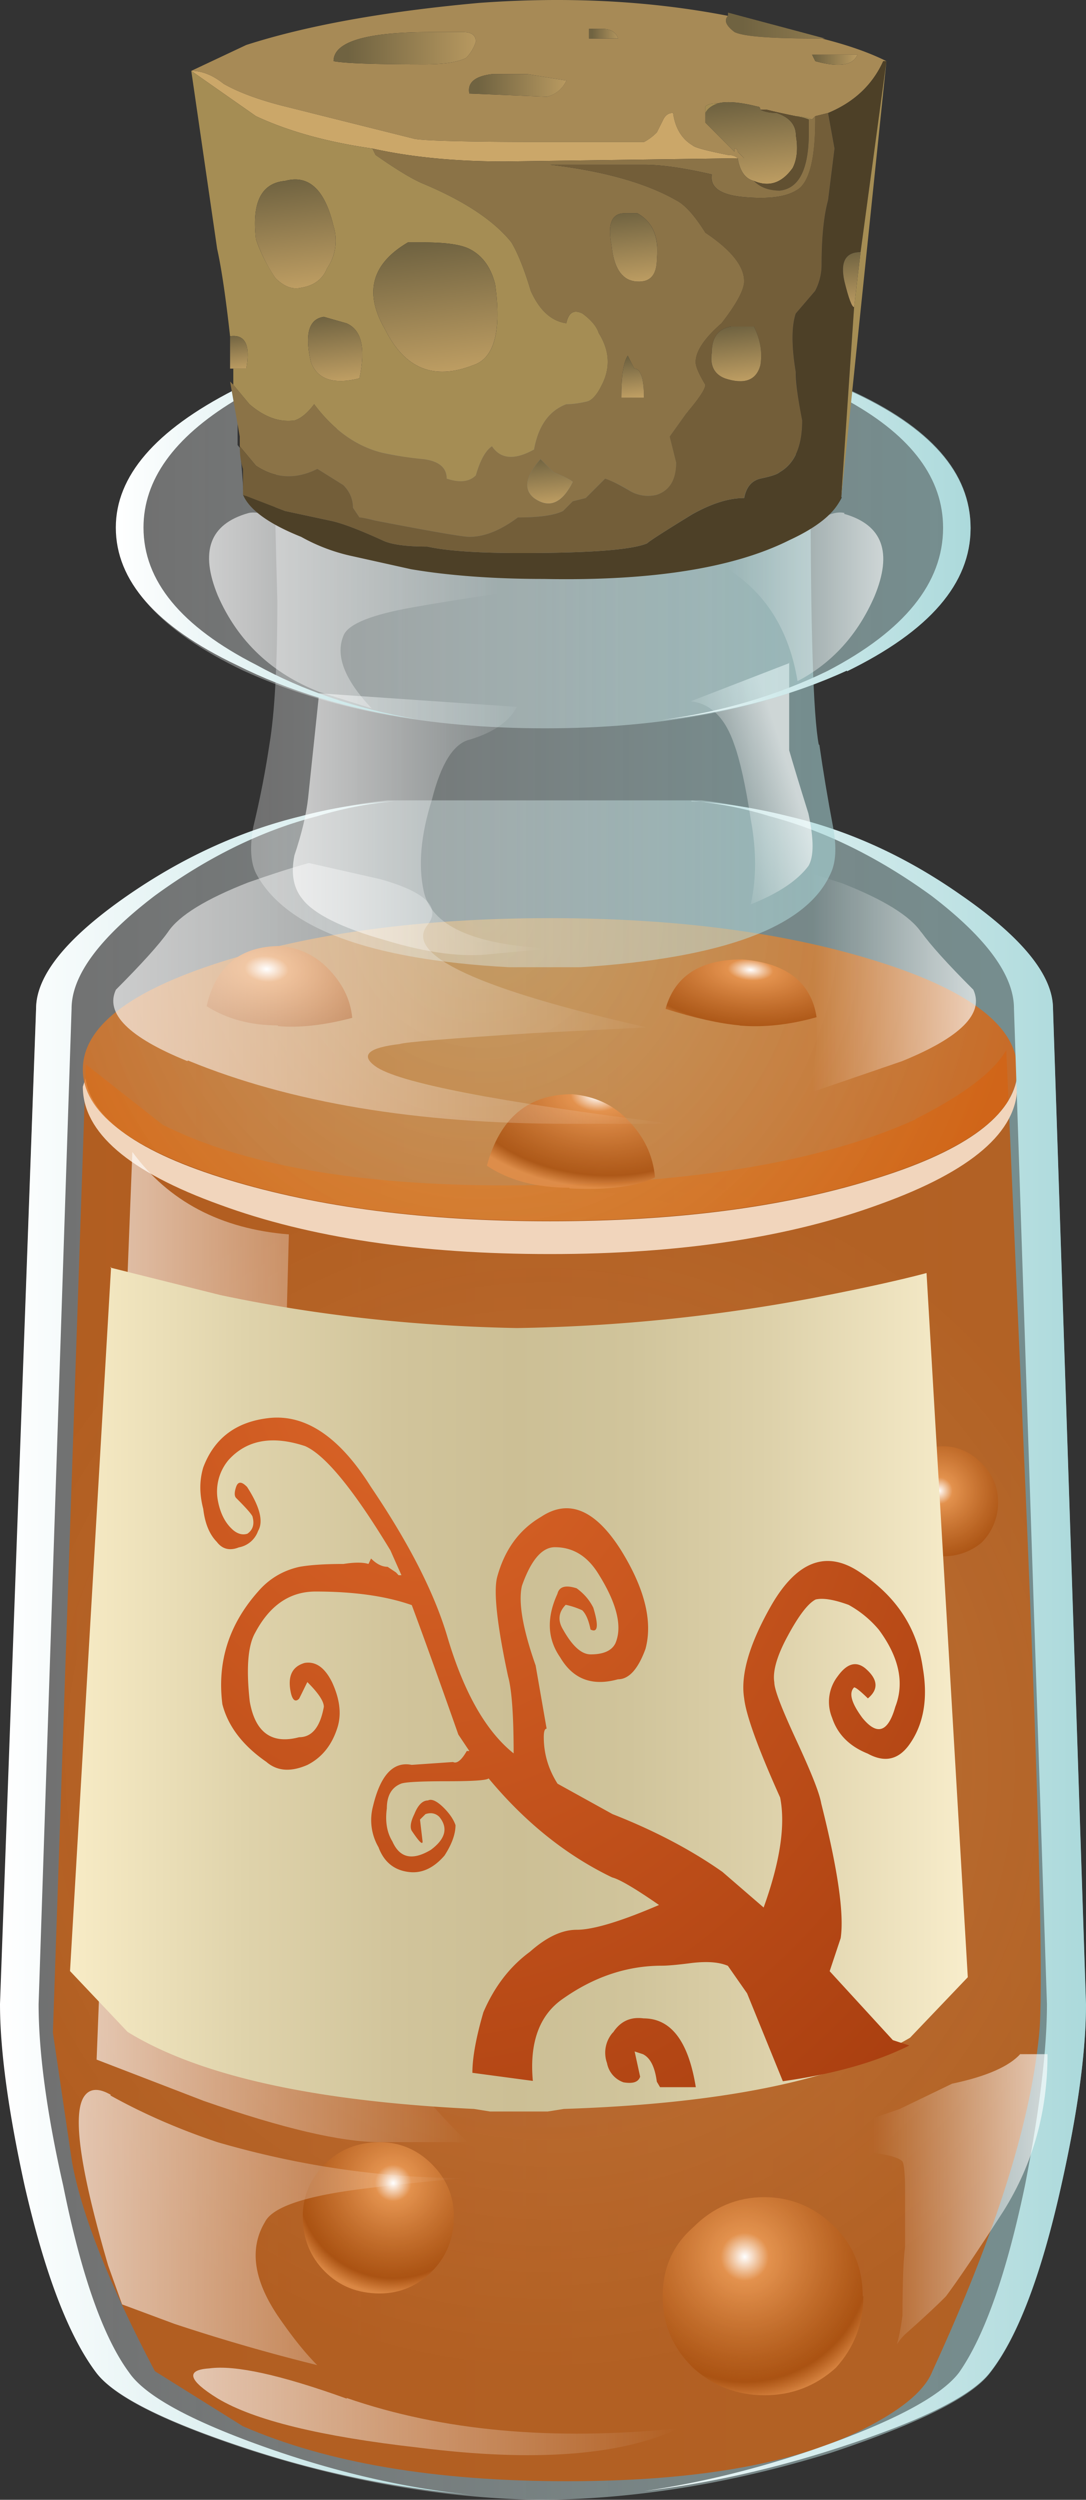 <svg xmlns="http://www.w3.org/2000/svg" viewBox="0 0 16.794 38.623"><rect x="0" y="0" width="16.794" height="38.623" fill="#333333" stroke="none"/><defs><radialGradient id="P" gradientUnits="userSpaceOnUse" cy="280.46" cx="654.67" gradientTransform="matrix(.366 .767 .594 -.473 -398.21 -342.14)" r="18.959"><stop stop-color="#DE6729" offset="0"/><stop stop-color="#A2390C" offset="1"/></radialGradient></defs><g transform="translate(-1.442 -6.805)"><linearGradient id="a" x1="49.1" gradientUnits="userSpaceOnUse" y1="775.9" gradientTransform="matrix(.85 0 0 .85 -40.2 -627.2)" x2="68.3" y2="775.9"><stop stop-color="#fff" stop-opacity=".298" offset="0"/><stop stop-color="#ABD9DB" stop-opacity=".549" offset="1"/></linearGradient><path d="M16.323 20.65c.935.652 1.402 1.233 1.402 1.743l.51 15.385c0 .736-.128 1.67-.383 2.805-.31 1.39-.68 2.352-1.104 2.89-.283.37-1.104.78-2.465 1.232-1.56.48-3.074.723-4.547.723-1.446-.028-2.92-.283-4.42-.765-1.303-.425-2.097-.82-2.38-1.19-.425-.565-.793-1.53-1.105-2.89-.25-1.162-.38-2.097-.38-2.805L2 22.393c0-.51.467-1.09 1.402-1.742.85-.59 1.742-1 2.678-1.23.566-.14 1.02-.22 1.36-.25h4.845c.31.03.765.116 1.36.258a7.922 7.922 0 012.676 1.23z" fill="url(#a)" fill-rule="evenodd"/><radialGradient id="b" gradientUnits="userSpaceOnUse" cy="778" cx="58.937" gradientTransform="matrix(.85 0 0 -.85 -40.2 695.36)" r="11.175"><stop stop-color="#DD6917" stop-opacity=".667" offset="0"/><stop stop-color="#BD5A12" stop-opacity=".847" offset=".988"/></radialGradient><path d="M15.6 24.094c.737-.37 1.205-.723 1.403-1.063l.298 6.8c.2 4.68.27 7.44.22 8.29-.11 1.39-.664 3.16-1.66 5.32-.11.284-.44.567-.98.85-1.07.568-2.63.85-4.67.85s-3.71-.282-5.014-.85l-1.36-.85C3.12 42.08 2.7 41 2.556 40.21l-.296-2 .51-14.96 1.19.935c1.246.623 3.017.935 5.312.935 2.72-.003 4.83-.343 6.33-1.02z" fill="url(#b)" fill-rule="evenodd"/><path d="M17.173 23.456v.128c0 .708-.708 1.317-2.125 1.827-1.39.51-3.088.77-5.1.77-2.01 0-3.71-.25-5.1-.76-1.417-.51-2.125-1.12-2.125-1.826l.042-.13c.085.624.822 1.148 2.21 1.57s3.045.64 4.972.64 3.584-.212 4.972-.64c1.39-.42 2.14-.95 2.25-1.57z" fill="#f1d5bc" fill-rule="evenodd"/><radialGradient id="c" gradientUnits="userSpaceOnUse" cy="635.38" cx="425.61" gradientTransform="matrix(.74 .419 .419 -.74 -572.27 312.78)" r="9.896"><stop stop-color="#E8AB5B" stop-opacity=".667" offset="0"/><stop stop-color="#D66616" stop-opacity=".847" offset=".988"/></radialGradient><path d="M17.173 23.328c0 .65-.708 1.204-2.125 1.658-1.417.453-3.116.68-5.1.68-1.983 0-3.683-.227-5.1-.68-1.417-.454-2.125-1.007-2.125-1.658s.708-1.204 2.125-1.657c1.417-.45 3.117-.68 5.1-.68s3.683.23 5.1.68 2.125 1.01 2.125 1.66z" fill="url(#c)" fill-rule="evenodd"/><radialGradient id="d" gradientUnits="userSpaceOnUse" cy="341.28" cx="709.91" gradientTransform="matrix(.422 .738 .738 -.422 -543.92 -339.36)" r="2.016"><stop stop-color="#fff" offset="0"/><stop stop-color="#E3924E" offset=".165"/><stop stop-color="#A9500F" stop-opacity=".847" offset=".859"/><stop stop-color="#E28E49" stop-opacity=".847" offset="1"/></radialGradient><path d="M8.46 41.05c0 .34-.113.624-.34.85s-.495.34-.806.34c-.34 0-.624-.112-.85-.34s-.34-.51-.34-.85c0-.312.114-.58.34-.807s.51-.34.85-.34c.31 0 .58.113.807.34s.34.495.34.808z" fill="url(#d)" fill-rule="evenodd"/><radialGradient id="e" gradientUnits="userSpaceOnUse" cy="335.43" cx="714.71" gradientTransform="scale(.85 -.85) rotate(-60.3 34.029 745.306)" r="2.648"><stop stop-color="#fff" offset="0"/><stop stop-color="#E3924E" offset=".165"/><stop stop-color="#A9500F" stop-opacity=".847" offset=".859"/><stop stop-color="#E28E49" stop-opacity=".847" offset="1"/></radialGradient><path d="M14.793 42.283c0 .425-.142.793-.425 1.105-.312.282-.68.425-1.104.425s-.794-.143-1.105-.425c-.32-.313-.47-.68-.47-1.105s.15-.78.47-1.063c.31-.312.68-.468 1.1-.468s.79.156 1.1.468c.282.284.424.638.424 1.063z" fill="url(#e)" fill-rule="evenodd"/><radialGradient id="f" gradientUnits="userSpaceOnUse" cy="324.52" cx="704.53" gradientTransform="matrix(.42 .739 .739 -.42 -519.76 -354.51)" r="1.467"><stop stop-color="#fff" offset="0"/><stop stop-color="#E3924E" offset=".165"/><stop stop-color="#A9500F" stop-opacity=".847" offset=".859"/><stop stop-color="#E28E49" stop-opacity=".847" offset="1"/></radialGradient><path d="M16.876 30a.87.87 0 01-.256.64.905.905 0 01-.594.21c-.567 0-.85-.282-.85-.85 0-.226.084-.424.254-.594s.37-.255.596-.255.425.09.594.26c.17.17.256.37.256.6z" fill="url(#f)" fill-rule="evenodd"/><radialGradient id="g" gradientUnits="userSpaceOnUse" cy="-110.29" cx="757.13" gradientTransform="matrix(-.063 .848 1.436 .106 211.64 -608.58)" r="1.429"><stop stop-color="#fff" offset="0"/><stop stop-color="#E3924E" offset=".165"/><stop stop-color="#A9500F" stop-opacity=".847" offset=".859"/><stop stop-color="#E28E49" stop-opacity=".847" offset="1"/></radialGradient><path d="M5.74 22.648c-.424 0-.792-.1-1.103-.297.142-.62.523-.93 1.147-.93.284.03.524.14.723.34.227.23.354.48.382.77-.43.114-.81.157-1.15.128z" fill="url(#g)" fill-rule="evenodd"/><radialGradient id="h" gradientUnits="userSpaceOnUse" cy="-111.02" cx="758.74" gradientTransform="matrix(-.057 .848 1.428 .115 212.44 -606.9)" r="1.666"><stop stop-color="#fff" offset="0"/><stop stop-color="#E3924E" offset=".165"/><stop stop-color="#A9500F" stop-opacity=".847" offset=".859"/><stop stop-color="#E28E49" stop-opacity=".847" offset="1"/></radialGradient><path d="M10.245 25.156c-.51 0-.935-.114-1.274-.34.2-.737.64-1.105 1.32-1.105.34.03.63.16.85.39.26.258.4.556.43.896-.282.14-.72.198-1.32.17z" fill="url(#h)" fill-rule="evenodd"/><radialGradient id="i" gradientUnits="userSpaceOnUse" cy="-117.26" cx="756.93" gradientTransform="matrix(-.061 .848 1.812 .131 271.69 -604.73)" r="1.178"><stop stop-color="#fff" offset="0"/><stop stop-color="#E3924E" offset=".165"/><stop stop-color="#A9500F" stop-opacity=".847" offset=".859"/><stop stop-color="#E28E49" stop-opacity=".847" offset="1"/></radialGradient><path d="M12.88 22.648c-.312-.028-.692-.113-1.146-.255.142-.51.538-.765 1.19-.765.68.057 1.062.354 1.146.893-.424.12-.82.16-1.19.13z" fill="url(#i)" fill-rule="evenodd"/><linearGradient id="j" x1="50.775" gradientUnits="userSpaceOnUse" y1="775.85" gradientTransform="matrix(.85 0 0 .85 -40.2 -627.2)" x2="57.525" y2="775.85"><stop stop-color="#fff" stop-opacity=".639" offset="0"/><stop stop-color="#fff" stop-opacity="0" offset="1"/></linearGradient><path d="M5.4 32.04c-.197 1.758.284 3.6 1.445 5.525.595.964 1.204 1.743 1.828 2.337h-1.36c-.594 0-1.5-.212-2.72-.637l-1.657-.638.553-14.024c.56.765 1.37 1.19 2.42 1.274l-.04 1.487c-.09 1.363-.25 2.92-.47 4.677z" fill="url(#j)" fill-rule="evenodd"/><linearGradient id="k" x1="49.037" gradientUnits="userSpaceOnUse" y1="775.88" gradientTransform="matrix(.85 0 0 .85 -40.2 -627.2)" x2="58.762" y2="775.88"><stop stop-color="#fff" offset="0"/><stop stop-color="#ABD9DB" offset="1"/></linearGradient><path d="M6.08 19.42a7.088 7.088 0 011.467-.235c-.382.03-.786.106-1.21.234-.85.22-1.687.63-2.508 1.23-.85.65-1.28 1.23-1.28 1.74l-.51 15.38c0 .734.123 1.67.38 2.803.28 1.39.622 2.352 1.02 2.89.253.37.99.766 2.21 1.19 1.04.36 2.07.596 3.08.7a15.489 15.489 0 01-3.42-.7c-1.305-.425-2.1-.82-2.38-1.19-.427-.565-.795-1.53-1.107-2.89-.254-1.16-.38-2.097-.38-2.805L2 22.39c0-.51.467-1.09 1.402-1.74.85-.59 1.742-1 2.677-1.23z" fill="url(#k)" fill-rule="evenodd"/><linearGradient id="l" x1="58.925" gradientUnits="userSpaceOnUse" y1="775.84" gradientTransform="matrix(.85 0 0 .85 -40.2 -627.2)" x2="68.775" y2="775.84"><stop stop-color="#fff" offset="0"/><stop stop-color="#ABD9DB" offset="1"/></linearGradient><path d="M12.138 19.185c.47.022.973.1 1.508.234.936.22 1.828.63 2.678 1.23.935.65 1.402 1.23 1.402 1.74l.51 15.38c0 .735-.128 1.67-.383 2.804-.31 1.39-.68 2.352-1.104 2.89-.29.37-1.1.766-2.43 1.19-.98.313-1.95.526-2.91.64.854-.126 1.73-.338 2.61-.64 1.22-.424 1.97-.82 2.253-1.19.395-.564.735-1.53 1.02-2.89.226-1.16.34-2.096.34-2.804l-.51-15.384c0-.51-.426-1.09-1.276-1.74-.82-.595-1.656-1.006-2.506-1.23a5.617 5.617 0 00-1.21-.236z" fill="url(#l)" fill-rule="evenodd"/><linearGradient id="m" x1="51.075" gradientUnits="userSpaceOnUse" y1="763.97" gradientTransform="matrix(.85 0 0 .85 -40.2 -627.2)" x2="61.223" y2="763.97"><stop stop-color="#fff" stop-opacity=".639" offset="0"/><stop stop-color="#fff" stop-opacity="0" offset="1"/></linearGradient><path d="M4.34 23.2c-.908-.368-1.276-.736-1.106-1.103.396-.397.666-.695.807-.894.17-.254.59-.51 1.24-.764.34-.12.65-.22.937-.3l1.106.25c.708.2.95.44.72.72-.34.452.795.98 3.4 1.57l-1.74.087c-1.302.083-1.997.14-2.082.17-.48.056-.61.17-.38.34.34.254 1.87.552 4.59.892h-1.62c-2.323 0-4.28-.326-5.864-.978z" fill="url(#m)" fill-rule="evenodd"/><linearGradient id="n" x1="52.575" gradientUnits="userSpaceOnUse" y1="789.74" gradientTransform="matrix(.85 0 0 .85 -40.2 -627.2)" x2="61.325" y2="789.74"><stop stop-color="#fff" stop-opacity=".639" offset="0"/><stop stop-color="#fff" stop-opacity="0" offset="1"/></linearGradient><path d="M6.803 43.855c1.474.51 3.187.666 5.142.468-.906.425-2.252.524-4.037.298-1.5-.17-2.536-.42-3.102-.76-.453-.28-.497-.44-.128-.463.397-.056 1.105.1 2.125.467z" fill="url(#n)" fill-rule="evenodd"/><linearGradient id="o" x1="-66.625" gradientUnits="userSpaceOnUse" y1="-763.7" gradientTransform="matrix(-.85 0 0 -.85 -40.2 -627.2)" x2="-63.775" y2="-763.7"><stop stop-color="#fff" stop-opacity=".639" offset="0"/><stop stop-color="#fff" stop-opacity="0" offset="1"/></linearGradient><path d="M15.686 21.203c.143.2.41.497.808.894.17.368-.198.736-1.104 1.104l-1.487.51c.227-.62.227-1.26 0-1.91s-.624-1.14-1.19-1.48l.808-.17.94.3c.65.254 1.06.51 1.23.763z" fill="url(#o)" fill-rule="evenodd"/><linearGradient id="p" x1="50.45" gradientUnits="userSpaceOnUse" y1="786.41" gradientTransform="matrix(.85 0 0 .85 -40.2 -627.2)" x2="57.45" y2="786.41"><stop stop-color="#fff" stop-opacity=".639" offset="0"/><stop stop-color="#fff" stop-opacity="0" offset="1"/></linearGradient><path d="M3.148 39.18c.51.284 1.063.524 1.658.723 1.275.37 2.55.554 3.825.554-.62.056-1.16.113-1.61.17-.88.112-1.37.283-1.482.51-.255.425-.17.936.255 1.53.198.283.383.51.553.68a29.43 29.43 0 01-2.21-.638l-.807-.3-.215-.6c-.424-1.448-.552-2.31-.382-2.597.084-.14.226-.155.424-.04z" fill="url(#p)" fill-rule="evenodd"/><linearGradient id="q" x1="-67.925" gradientUnits="userSpaceOnUse" y1="-785.89" gradientTransform="matrix(-.85 0 0 -.85 -40.2 -627.2)" x2="-64.875" y2="-785.89"><stop stop-color="#fff" stop-opacity=".639" offset="0"/><stop stop-color="#fff" stop-opacity="0" offset="1"/></linearGradient><path d="M17.216 38.543h.425c0 .878-.22 1.687-.68 2.422-.42.652-.72 1.092-.89 1.318-.11.113-.32.312-.64.595-.05.05-.09.1-.12.15.038-.134.066-.282.087-.448 0-.51.014-.863.04-1.062v-.85c0-.256-.012-.412-.04-.468-.06-.057-.2-.1-.425-.128-.624.057-1.092.057-1.403 0 .2-.142.48-.27.85-.383.23-.06.54-.16.937-.3l.808-.39c.538-.113.89-.27 1.063-.467z" fill="url(#q)" fill-rule="evenodd"/><linearGradient id="r" x1="53.638" gradientUnits="userSpaceOnUse" y1="758.35" gradientTransform="matrix(.85 0 0 .85 -40.2 -627.2)" x2="63.963" y2="758.35"><stop stop-color="#fff" stop-opacity=".298" offset="0"/><stop stop-color="#ABD9DB" stop-opacity=".549" offset="1"/></linearGradient><path d="M14.113 18.314c.057.397.127.822.213 1.275.057.31.042.55-.043.72-.368.82-1.657 1.3-3.867 1.44H9.31c-2.152-.117-3.455-.598-3.908-1.448-.085-.17-.1-.41-.043-.72.11-.455.19-.88.25-1.277.08-.48.122-1.22.122-2.21-.028-.99-.04-1.6-.04-1.827 0-.34.367-.637 1.103-.89.74-.257 1.645-.38 2.72-.38l.34.04.34-.04c1.076 0 1.984.125 2.72.38.71.256 1.063.553 1.063.893 0 2.238.04 3.585.126 4.038z" fill="url(#r)" fill-rule="evenodd"/><linearGradient id="s" x1="54.321" gradientUnits="userSpaceOnUse" y1="760.89" gradientTransform="matrix(.85 0 0 .85 -40.2 -627.2)" x2="58.871" y2="760.89"><stop stop-color="#fff" stop-opacity=".639" offset="0"/><stop stop-color="#fff" stop-opacity="0" offset="1"/></linearGradient><path d="M9.438 17.72c-.113.226-.354.396-.723.51-.255.056-.453.368-.595.935-.17.538-.212 1.006-.127 1.402.113.54.765.836 1.955.893l-.893.084c-.452.056-1.005-.014-1.657-.213-.68-.19-1.105-.41-1.275-.63-.142-.17-.185-.394-.128-.68.114-.34.184-.634.212-.89l.17-1.614 3.06.21z" fill="url(#s)" fill-rule="evenodd"/><linearGradient id="t" x1="172.96" gradientUnits="userSpaceOnUse" y1="-742.78" gradientTransform="rotate(162.13 29.236 -316.75) scale(.85)" x2="174.59" y2="-742.78"><stop stop-color="#fff" stop-opacity=".639" offset="0"/><stop stop-color="#fff" stop-opacity="0" offset="1"/></linearGradient><path d="M13.646 17.04v1.358c.058.2.156.525.298.978.085.396.085.666 0 .808-.17.227-.467.425-.893.594.09-.396.09-.836 0-1.317-.08-.53-.17-.92-.25-1.14-.14-.422-.37-.65-.68-.68l1.53-.592z" fill="url(#t)" fill-rule="evenodd"/><linearGradient id="u" x1="51.138" gradientUnits="userSpaceOnUse" y1="756.08" gradientTransform="matrix(.85 0 0 .85 -40.2 -627.2)" x2="66.663" y2="756.08"><stop stop-color="#fff" stop-opacity=".298" offset="0"/><stop stop-color="#ABD9DB" stop-opacity=".549" offset="1"/></linearGradient><path d="M14.453 14.49l.128-1.66c1.25.568 1.87 1.276 1.87 2.126s-.63 1.586-1.91 2.21c-1.3.594-2.86.892-4.67.892S6.5 17.76 5.2 17.165c-1.304-.624-1.956-1.36-1.956-2.21 0-.793.61-1.5 1.828-2.124l.044.34v.51l.04.05.046.597v.04l.04.087v.04h.044l.296.298.17.086.04.04.17.086.044.04.51.214h.126l.384.125.3.04.467.126h.17l.38.04.17.043.465.04h.17c.313 0 .553.012.723.04 1.643.03 2.903-.17 3.78-.594.43-.193.7-.405.81-.63z" fill="url(#u)" fill-rule="evenodd"/><linearGradient id="v" x1="58.912" gradientUnits="userSpaceOnUse" y1="756" gradientTransform="matrix(.85 0 0 .85 -40.2 -627.2)" x2="66.687" y2="756"><stop stop-color="#fff" offset="0"/><stop stop-color="#ABD9DB" offset="1"/></linearGradient><path d="M14.538 17.166c-.846.387-1.803.642-2.868.765.952-.13 1.81-.39 2.57-.76 1.19-.62 1.786-1.36 1.786-2.21 0-.76-.482-1.41-1.445-1.95v-.17c1.25.568 1.87 1.276 1.87 2.126s-.63 1.585-1.91 2.21z" fill="url(#v)" fill-rule="evenodd"/><linearGradient id="w" x1="51.125" gradientUnits="userSpaceOnUse" y1="755.99" gradientTransform="matrix(.85 0 0 .85 -40.2 -627.2)" x2="58.575" y2="755.99"><stop stop-color="#fff" offset="0"/><stop stop-color="#ABD9DB" offset="1"/></linearGradient><path d="M7.845 17.91c-1.023-.15-1.937-.426-2.742-.83-1.247-.594-1.87-1.302-1.87-2.124 0-.794.61-1.502 1.828-2.125V13c-.93.567-1.4 1.22-1.4 1.956 0 .822.58 1.53 1.75 2.125.71.39 1.524.67 2.445.83z" fill="url(#w)" fill-rule="evenodd"/><linearGradient id="x" x1="52.825" gradientUnits="userSpaceOnUse" y1="757.02" gradientTransform="matrix(.85 0 0 .85 -40.2 -627.2)" x2="58.075" y2="757.02"><stop stop-color="#fff" stop-opacity=".639" offset="0"/><stop stop-color="#fff" stop-opacity="0" offset="1"/></linearGradient><path d="M9.14 15.977c-.565.084-1.005.156-1.316.212-.623.11-.978.25-1.063.42-.14.31 0 .69.43 1.142l-.81-.255c-.73-.283-1.26-.78-1.57-1.487-.28-.68-.13-1.106.47-1.276.2-.056.737.142 1.616.595.82.31 1.57.423 2.25.34v.296z" fill="url(#x)" fill-rule="evenodd"/><linearGradient id="y" x1="65.061" gradientUnits="userSpaceOnUse" y1="756.77" gradientTransform="matrix(.85 0 0 .85 -40.2 -627.2)" x2="62.236" y2="756.77"><stop stop-color="#fff" stop-opacity=".639" offset="0"/><stop stop-color="#fff" stop-opacity="0" offset="1"/></linearGradient><path d="M14.495 14.744c.596.17.752.595.47 1.275-.257.59-.653 1.03-1.19 1.31-.144-.88-.582-1.5-1.318-1.87l.467-.13c.397-.143.78-.3 1.147-.468.17-.115.32-.157.43-.13z" fill="url(#y)" fill-rule="evenodd"/><linearGradient id="z" x1="-16.275" gradientUnits="userSpaceOnUse" y1="-7.2" gradientTransform="scale(-1)" x2="-12.925" y2="-7.2"><stop stop-color="#C1A064" offset="0"/><stop stop-color="#706341" offset="1"/></linearGradient><path d="M14.15 7.4h-.1c-.7 0-1.116-.033-1.25-.1-.133-.1-.166-.183-.1-.25V7l1.5.4h-.05z" fill="url(#z)" fill-rule="evenodd"/><path d="M4.4 7.9l.85-.4c.933-.3 2.133-.517 3.6-.65 1.367-.1 2.65-.033 3.85.2-.066.067-.033.15.1.25.134.067.55.1 1.25.1h.1c.4.1.734.217 1 .35h-.05c-.166.367-.45.633-.85.8l-.2.05-.05.05a.825.825 0 00-.25-.05 9.869 9.869 0 01-.45-.1h-.1c0-.033-.017-.05-.05-.05-.267-.067-.467-.083-.6-.05-.1 0-.167.017-.2.05v.25l.45.45V9.1c.032 0 .05.017.05.05l.1.1h-.1c-.034-.033-.083-.05-.15-.05-.334-.067-.517-.117-.55-.15-.167-.1-.267-.267-.3-.5-.067 0-.117.034-.15.1l-.1.2a.768.768 0 01-.2.15h-1.3c-1.333 0-2.083-.017-2.25-.05l-2-.5c-.4-.1-.717-.217-.95-.35-.167-.133-.333-.2-.5-.2zm9.6-.25l.05.1c.367.1.584.067.65-.1H14zm-3.25-.4h-.2v.15H11c-.033-.1-.116-.15-.25-.15zm-2.05 1l1.2.05a.449.449 0 00.3-.25l-.6-.1h-.55c-.267.033-.383.133-.35.3zm-.6-.95c-1 0-1.5.15-1.5.45.167.033.633.05 1.4.05.3 0 .517-.033.65-.1a.622.622 0 00.15-.25c0-.1-.066-.15-.2-.15h-.5z" fill="#a78a56" fill-rule="evenodd"/><linearGradient id="A" x1="-14.775" gradientUnits="userSpaceOnUse" y1="-7.728" gradientTransform="scale(-1)" x2="-14.025" y2="-7.728"><stop stop-color="#C1A064" offset="0"/><stop stop-color="#706341" offset="1"/></linearGradient><path d="M14 7.65h.7c-.066.167-.283.2-.65.1l-.05-.1z" fill="url(#A)" fill-rule="evenodd"/><linearGradient id="B" x1="-11.121" gradientUnits="userSpaceOnUse" y1="11.999" gradientTransform="rotate(-96.31 0 0)" x2="-9.762" y2="11.999"><stop stop-color="#C1A064" offset="0"/><stop stop-color="#706341" offset="1"/></linearGradient><path d="M12.35 8.55c.034-.066.1-.117.2-.15.134-.033.334-.017.6.05.034 0 .05.017.05.05.067.033.15.05.25.05.2.067.3.184.3.35.034.2.018.367-.05.5-.166.233-.366.3-.6.2-.133-.033-.216-.15-.25-.35h.1a3.143 3.143 0 00-.1-.1c0-.033-.017-.05-.05-.05v.05l-.45-.45v-.15z" fill="url(#B)" fill-rule="evenodd"/><path d="M7.2 9.1c-.7-.1-1.3-.267-1.8-.5l-1-.7c.167 0 .333.067.5.2.233.133.55.25.95.35l2 .5c.167.033.917.05 2.25.05h1.3a.785.785 0 00.2-.15l.1-.2c.033-.066.083-.1.15-.1.033.233.133.4.3.5.033.034.216.083.55.15.066 0 .116.017.15.05l-3.6.05c-.767 0-1.45-.067-2.05-.2z" fill="#cba769" fill-rule="evenodd"/><path d="M13.75 8.6c.036 0 .104.018.2.05v.2c0 .566-.15.867-.45.9a.54.54 0 01-.4-.15c.233.1.434.033.6-.2.067-.133.084-.3.05-.5 0-.167-.1-.283-.3-.35a.562.562 0 01-.25-.05h.1c.134.033.283.067.45.1z" fill="#615031" fill-rule="evenodd"/><path d="M15.15 7.75l-.4 2.95c-.233 0-.316.15-.25.45.066.267.116.4.15.4l-.2 2.95c-.1.233-.367.45-.8.65-.867.434-2.134.633-3.8.6-.768 0-1.45-.05-2.05-.15l-.9-.2a2.834 2.834 0 01-.8-.3c-.5-.2-.8-.417-.9-.65l.65.25.7.15c.166.033.433.133.8.3.132.067.366.1.7.1.3.067.783.1 1.45.1 1.065 0 1.716-.05 1.95-.15.032-.034.266-.184.7-.45.3-.167.565-.25.8-.25.032-.167.115-.267.25-.3.165-.034.266-.067.3-.1.232-.133.35-.4.35-.8a4.173 4.173 0 01-.1-.75c-.067-.4-.067-.7 0-.9l.3-.35a.91.91 0 00.1-.4c0-.433.033-.767.1-1l.1-.8-.1-.55c.4-.167.684-.433.85-.8h.05z" fill="#4d4027" fill-rule="evenodd"/><path d="M13.95 8.65H14l.05-.05v.05c0 .633-.1 1-.3 1.1-.167.1-.434.133-.8.1-.367-.033-.533-.15-.5-.35-.434-.1-.783-.15-1.05-.15H9.95c.833.1 1.483.283 1.95.55.133.067.283.233.45.5.4.267.6.517.6.75 0 .133-.117.35-.35.65-.268.233-.4.434-.4.6 0 .067.05.184.15.35 0 .067-.1.217-.3.45l-.25.35.1.4c0 .267-.1.433-.3.5a.563.563 0 01-.4-.05 2.18 2.18 0 00-.4-.2l-.3.3-.2.05-.15.15c-.134.066-.367.1-.7.1-.266.2-.517.3-.75.3-.1 0-.583-.083-1.45-.25A1.542 1.542 0 007 14.8l-.1-.15a.48.48 0 00-.15-.35l-.4-.25c-.333.167-.65.15-.95-.05l-.25-.3v-.15L5 12.7l.05.05.25.3c.233.2.467.284.7.25.1-.033.2-.117.3-.25.3.4.65.65 1.05.75.133.033.35.067.65.1.233.033.35.133.35.3.2.066.35.05.45-.05.067-.233.15-.383.25-.45.134.2.35.216.65.05.066-.367.233-.6.5-.7.1 0 .217-.017.35-.05.066-.033.134-.117.2-.25.134-.267.116-.533-.05-.8-.033-.1-.117-.2-.25-.3-.134-.066-.217-.017-.25.15-.233-.033-.417-.2-.55-.5-.1-.333-.2-.583-.3-.75-.267-.333-.717-.633-1.35-.9-.167-.067-.417-.217-.75-.45l-.05-.1c.6.133 1.283.2 2.05.2l3.6-.05c.034.2.117.317.25.35.1.1.233.15.4.15.3-.033.45-.333.45-.9v-.2zM11.1 10.1c-.2 0-.267.167-.2.5.034.333.15.517.35.55.234.033.35-.083.35-.35.035-.333-.065-.566-.3-.7h-.2zm-1.3 3.8c-.233.267-.267.467-.1.6.233.167.434.083.6-.25-.033-.033-.133-.083-.3-.15l-.2-.2zm1.25-.95h.35c0-.3-.05-.45-.15-.45l-.1-.2c-.067.1-.1.317-.1.65z" fill="#8b7347" fill-rule="evenodd"/><path d="M5.2 14.45v-.4c-.034-.1-.05-.216-.05-.35l.25.3c.3.2.617.217.95.05l.4.25c.1.1.15.217.15.35l.1.15c.033 0 .117.017.25.05.867.167 1.35.25 1.45.25.233 0 .483-.1.75-.3.333 0 .566-.033.7-.1l.15-.15.2-.05.3-.3c.1.033.232.1.4.2a.559.559 0 00.398.05c.2-.067.3-.233.3-.5l-.1-.4.25-.35c.2-.233.3-.383.3-.45-.1-.167-.15-.283-.15-.35 0-.167.134-.367.4-.6.233-.3.35-.517.35-.65 0-.233-.2-.483-.6-.75-.166-.267-.316-.433-.45-.5-.466-.267-1.116-.45-1.95-.55h1.45c.268 0 .617.05 1.05.15-.032.2.134.317.5.35.367.033.634 0 .8-.1.2-.1.3-.467.3-1.1V8.6l.2-.05.1.55-.1.8c-.065.233-.1.567-.1 1a.883.883 0 01-.1.4l-.3.35c-.066.2-.066.5 0 .9 0 .167.033.417.1.75 0 .4-.116.667-.35.8-.033.033-.134.066-.3.1-.134.033-.217.133-.25.3-.233 0-.5.083-.8.25-.434.267-.667.417-.7.45-.233.1-.884.15-1.95.15-.667 0-1.15-.033-1.45-.1-.333 0-.566-.033-.7-.1-.367-.167-.633-.267-.8-.3l-.7-.15-.648-.25zm7.9-2.6h-.35c-.2.033-.3.167-.3.4-.033.2.033.333.2.4.3.1.483.033.55-.2.033-.2 0-.4-.1-.6z" fill="#735e39" fill-rule="evenodd"/><path d="M13.95 8.65a.824.824 0 00-.2-.05c.068 0 .15.017.25.05h-.05zm-1.4-.25c-.1.033-.166.083-.2.15v-.1c.034-.033.1-.05.2-.05zm2.6-.65l-.7 6.75.2-2.95.1-.85.4-2.95zM4.4 7.9l1 .7c.5.233 1.1.4 1.8.5l.05.1c.333.233.583.383.75.45.633.267 1.083.567 1.35.9.1.167.2.417.3.75.134.3.317.467.55.5.034-.167.117-.216.25-.15.134.1.218.2.25.3.167.267.185.533.05.8-.065.133-.133.217-.2.25-.132.033-.25.05-.35.05-.266.1-.433.333-.5.7-.3.167-.516.15-.65-.05-.1.066-.182.216-.25.45-.1.1-.25.117-.45.05 0-.167-.116-.267-.35-.3a5.31 5.31 0 01-.65-.1c-.4-.1-.75-.35-1.05-.75-.1.133-.2.217-.3.25-.233.034-.467-.05-.7-.25l-.25-.3v-.25h.2c.067-.367-.017-.533-.25-.5-.067-.6-.133-1.05-.2-1.35L4.4 7.9zm1 2.6c.067.2.167.4.3.6.133.133.267.183.4.15.2-.033.333-.133.4-.3a.75.75 0 00.1-.65c-.133-.567-.383-.8-.75-.7-.367.033-.517.333-.45.9zm1.05 1.2c-.233.033-.3.267-.2.7.1.267.35.35.75.25.1-.467.033-.75-.2-.85l-.35-.1zm1.3-1.15c-.567.333-.683.784-.35 1.35.3.6.75.783 1.35.55.333-.1.45-.517.35-1.25-.066-.267-.2-.45-.4-.55-.132-.066-.366-.1-.7-.1h-.25z" fill="#a58d54" fill-rule="evenodd"/><linearGradient id="C" x1="-11.1" gradientUnits="userSpaceOnUse" y1="-7.325" gradientTransform="scale(-1)" x2="-10.6" y2="-7.325"><stop stop-color="#C1A064" offset="0"/><stop stop-color="#706341" offset="1"/></linearGradient><path d="M10.75 7.25c.134 0 .217.05.25.15h-.45v-.15h.2z" fill="url(#C)" fill-rule="evenodd"/><linearGradient id="D" x1="-12.382" gradientUnits="userSpaceOnUse" y1="10.037" gradientTransform="rotate(-96.2 0 0)" x2="-11.225" y2="10.037"><stop stop-color="#C1A064" offset="0"/><stop stop-color="#706341" offset="1"/></linearGradient><path d="M11.1 10.1h.2c.233.133.334.367.3.7 0 .267-.116.383-.35.35-.2-.033-.316-.217-.35-.55-.067-.333 0-.5.2-.5z" fill="url(#D)" fill-rule="evenodd"/><linearGradient id="E" x1="-14.114" gradientUnits="userSpaceOnUse" y1="11.347" gradientTransform="scale(-1) rotate(83.46 0 0)" x2="-13.234" y2="11.347"><stop stop-color="#C1A064" offset="0"/><stop stop-color="#706341" offset="1"/></linearGradient><path d="M13.1 11.85c.1.2.134.4.1.6-.065.233-.25.3-.55.2-.166-.066-.232-.2-.2-.4 0-.233.1-.367.3-.4h.35z" fill="url(#E)" fill-rule="evenodd"/><linearGradient id="F" x1="-13.125" gradientUnits="userSpaceOnUse" y1="13.363" gradientTransform="scale(-1) rotate(83.86)" x2="-12.195" y2="13.363"><stop stop-color="#C1A064" offset="0"/><stop stop-color="#706341" offset="1"/></linearGradient><path d="M14.75 10.7l-.1.85c-.034 0-.084-.133-.15-.4-.066-.3.017-.45.25-.45z" fill="url(#F)" fill-rule="evenodd"/><linearGradient id="G" x1="-9.075" gradientUnits="userSpaceOnUse" y1="-7.55" gradientTransform="scale(-1)" x2="-6.825" y2="-7.55"><stop stop-color="#C1A064" offset="0"/><stop stop-color="#706341" offset="1"/></linearGradient><path d="M8.1 7.3h.5c.133 0 .2.05.2.15a.622.622 0 01-.15.25c-.133.067-.35.1-.65.1-.767 0-1.233-.017-1.4-.05 0-.3.5-.45 1.5-.45z" fill="url(#G)" fill-rule="evenodd"/><linearGradient id="H" x1="-10.362" gradientUnits="userSpaceOnUse" y1="-8.125" gradientTransform="scale(-1)" x2="-8.837" y2="-8.125"><stop stop-color="#C1A064" offset="0"/><stop stop-color="#706341" offset="1"/></linearGradient><path d="M8.7 8.25c-.034-.167.083-.267.35-.3h.55l.6.1a.443.443 0 01-.3.25l-1.2-.05z" fill="url(#H)" fill-rule="evenodd"/><linearGradient id="I" x1="-11.944" gradientUnits="userSpaceOnUse" y1="4.787" gradientTransform="scale(-1) rotate(83.46 0 0)" x2="-10.183" y2="4.787"><stop stop-color="#C1A064" offset="0"/><stop stop-color="#706341" offset="1"/></linearGradient><path d="M5.4 10.5c-.067-.567.083-.867.45-.9.367-.1.617.133.75.7a.753.753 0 01-.1.65c-.067.167-.2.267-.4.3-.133.033-.267-.017-.4-.15a2.55 2.55 0 01-.3-.6z" fill="url(#I)" fill-rule="evenodd"/><linearGradient id="J" x1="-13.429" gradientUnits="userSpaceOnUse" y1="5.14" gradientTransform="rotate(-96.78)" x2="-12.372" y2="5.14"><stop stop-color="#C1A064" offset="0"/><stop stop-color="#706341" offset="1"/></linearGradient><path d="M6.45 11.7l.35.1c.233.1.3.383.2.85-.4.1-.65.017-.75-.25-.1-.433-.033-.667.2-.7z" fill="url(#J)" fill-rule="evenodd"/><linearGradient id="K" x1="-13.545" gradientUnits="userSpaceOnUse" y1="6.767" gradientTransform="rotate(-96.78)" x2="-11.431" y2="6.767"><stop stop-color="#C1A064" offset="0"/><stop stop-color="#706341" offset="1"/></linearGradient><path d="M7.75 10.55H8c.333 0 .567.034.7.1.2.1.333.283.4.55.1.733-.018 1.15-.35 1.25-.6.233-1.05.05-1.35-.55-.333-.567-.217-1.017.35-1.35z" fill="url(#K)" fill-rule="evenodd"/><linearGradient id="L" x1="-15.541" gradientUnits="userSpaceOnUse" y1="8.477" gradientTransform="rotate(-95.74 0 0)" x2="-14.787" y2="8.477"><stop stop-color="#C1A064" offset="0"/><stop stop-color="#706341" offset="1"/></linearGradient><path d="M9.8 13.9l.2.2c.167.066.267.117.3.15-.166.333-.366.417-.6.25-.167-.133-.134-.333.1-.6z" fill="url(#L)" fill-rule="evenodd"/><linearGradient id="M" x1="-13.103" gradientUnits="userSpaceOnUse" y1="3.493" gradientTransform="scale(-1) rotate(82.6)" x2="-12.523" y2="3.493"><stop stop-color="#C1A064" offset="0"/><stop stop-color="#706341" offset="1"/></linearGradient><path d="M5.05 12.5H5V12c.233-.033.317.133.25.5h-.2z" fill="url(#M)" fill-rule="evenodd"/><linearGradient id="N" x1="-14.209" gradientUnits="userSpaceOnUse" y1="9.609" gradientTransform="rotate(-96.83 0 0)" x2="-13.58" y2="9.609"><stop stop-color="#C1A064" offset="0"/><stop stop-color="#706341" offset="1"/></linearGradient><path d="M11.05 12.95c0-.333.033-.55.1-.65l.1.2c.1 0 .15.15.15.45h-.35z" fill="url(#N)" fill-rule="evenodd"/><linearGradient id="O" x1="50.226" gradientUnits="userSpaceOnUse" y1="776.28" gradientTransform="matrix(.85 .005 0 .85 -40.2 -627.2)" x2="66.576" y2="776.28"><stop stop-color="#F8ECC6" offset="0"/><stop stop-color="#F7EBC5" offset=".008"/><stop stop-color="#DFD3AB" offset=".196"/><stop stop-color="#D1C49B" offset=".365"/><stop stop-color="#CCBF95" offset=".498"/><stop stop-color="#D0C49B" offset=".624"/><stop stop-color="#DDD1AA" offset=".78"/><stop stop-color="#F2E7C4" offset=".957"/><stop stop-color="#F8EDCB" offset="1"/></linearGradient><path d="M3.148 26.39l1.7.424c1.473.312 3.003.48 4.59.51a26.907 26.907 0 004.59-.467c.737-.143 1.317-.27 1.742-.383l.638 10.88-.893.935c-1.104.65-2.89 1.02-5.354 1.1l-.25.04h-.89l-.25-.04c-2.466-.118-4.25-.51-5.356-1.19l-.89-.94.635-10.88z" fill="url(#O)" fill-rule="evenodd"/><path d="M6.166 29.15c-.51-.17-.907-.1-1.19.213a.757.757 0 00-.17.596c.03.19.1.35.213.46.08.082.17.11.25.082.08-.057.11-.14.08-.255 0-.028-.086-.128-.256-.297-.028-.03-.028-.087 0-.17.03-.087.085-.087.17 0 .2.31.255.536.17.68a.39.39 0 01-.298.254c-.14.056-.256.027-.34-.085-.114-.116-.184-.286-.21-.51-.06-.23-.06-.44 0-.64.17-.453.51-.708 1.02-.764.564-.06 1.09.295 1.57 1.06.595.878.992 1.657 1.19 2.337.254.85.594 1.445 1.02 1.785 0-.596-.03-.99-.086-1.19-.17-.793-.226-1.304-.17-1.53.115-.425.34-.736.68-.935.426-.283.837-.113 1.233.51.37.595.496 1.105.382 1.53-.114.312-.256.47-.426.47-.397.11-.694 0-.894-.34-.198-.285-.212-.61-.042-.98.028-.114.127-.14.297-.086.117.085.2.184.258.3.085.28.07.394-.043.337-.028-.14-.07-.24-.128-.297a1.201 1.201 0 00-.256-.085c-.112.115-.126.243-.04.384.143.254.284.382.426.382.197 0 .325-.056.382-.17.11-.254.028-.608-.255-1.062-.17-.282-.396-.424-.68-.424-.2 0-.37.2-.51.597-.058.254.013.665.212 1.23l.17.977c-.03 0-.044.045-.044.13 0 .255.07.495.213.72l.85.47c.65.255 1.217.553 1.7.893l.637.55c.255-.708.34-1.274.255-1.7-.344-.764-.527-1.274-.556-1.53-.06-.367.083-.85.423-1.444.395-.68.85-.85 1.36-.51.565.37.892.862.98 1.486.082.48.01.88-.216 1.19-.17.23-.382.27-.637.13-.282-.113-.466-.298-.55-.553a.645.645 0 01.085-.64c.142-.198.282-.24.425-.127.2.17.213.326.043.467-.113-.11-.186-.17-.213-.17-.085.085-.043.24.127.47.228.28.398.225.51-.17.144-.37.058-.768-.254-1.19a1.641 1.641 0 00-.468-.385c-.228-.083-.397-.11-.51-.083-.114.058-.257.24-.427.555-.17.31-.24.554-.212.724 0 .115.116.41.34.894s.357.81.386.98c.257 1.02.356 1.71.3 2.08l-.17.51.977 1.065.255.083c-.51.255-1.16.44-1.956.552l-.553-1.358-.297-.425c-.14-.06-.324-.07-.55-.045-.228.03-.383.043-.47.043-.537 0-1.047.17-1.53.51-.367.252-.52.68-.466 1.27l-.935-.125c0-.227.054-.537.17-.935.17-.396.41-.708.72-.935.256-.227.496-.34.723-.34.253 0 .68-.128 1.273-.383-.37-.256-.61-.397-.725-.426-.707-.34-1.345-.85-1.91-1.53-.03.03-.243.044-.64.044-.423 0-.665.013-.72.04-.14.057-.214.184-.214.38-.027.2 0 .37.086.51.114.258.31.3.595.13.228-.17.27-.34.13-.51-.058-.056-.13-.07-.213-.042l-.085.084.04.34c0 .057-.056 0-.17-.17-.027-.056-.013-.142.043-.255.056-.14.127-.21.21-.21.058-.03.143.01.256.125.083.086.14.17.17.256 0 .143-.06.3-.17.47-.17.197-.356.28-.554.254-.227-.028-.383-.156-.467-.383a.833.833 0 01-.084-.636c.115-.48.314-.692.597-.636l.64-.044c.057.03.13-.026.212-.17h.04l-.17-.254c-.31-.88-.55-1.545-.72-2-.397-.14-.893-.21-1.488-.21-.396 0-.707.21-.934.637-.113.197-.14.552-.084 1.06.083.48.34.667.763.554.2 0 .326-.157.383-.47 0-.085-.084-.212-.255-.382-.03.058-.07.144-.127.256-.055.057-.1.028-.127-.085-.056-.255.014-.41.213-.467.17-.027.31.07.424.3.117.255.145.48.088.68-.085.284-.242.48-.47.596-.253.11-.465.1-.635-.047-.367-.254-.593-.552-.68-.89-.083-.653.1-1.234.554-1.744.17-.197.385-.324.64-.38.17-.03.4-.044.68-.044.17-.027.3-.027.385 0l.04-.084c.085.085.17.128.256.128l.13.087.04.043h.044l-.17-.383c-.563-.93-1.003-1.47-1.316-1.61zm4.76 9.053c.113-.17.27-.24.468-.213.425 0 .694.354.808 1.063h-.553l-.05-.085c-.03-.227-.1-.368-.215-.425l-.128-.042.085.39c-.03.087-.115.11-.257.087a.389.389 0 01-.255-.297.473.473 0 01.086-.468z" fill="url(#P)" fill-rule="evenodd"/></g></svg>